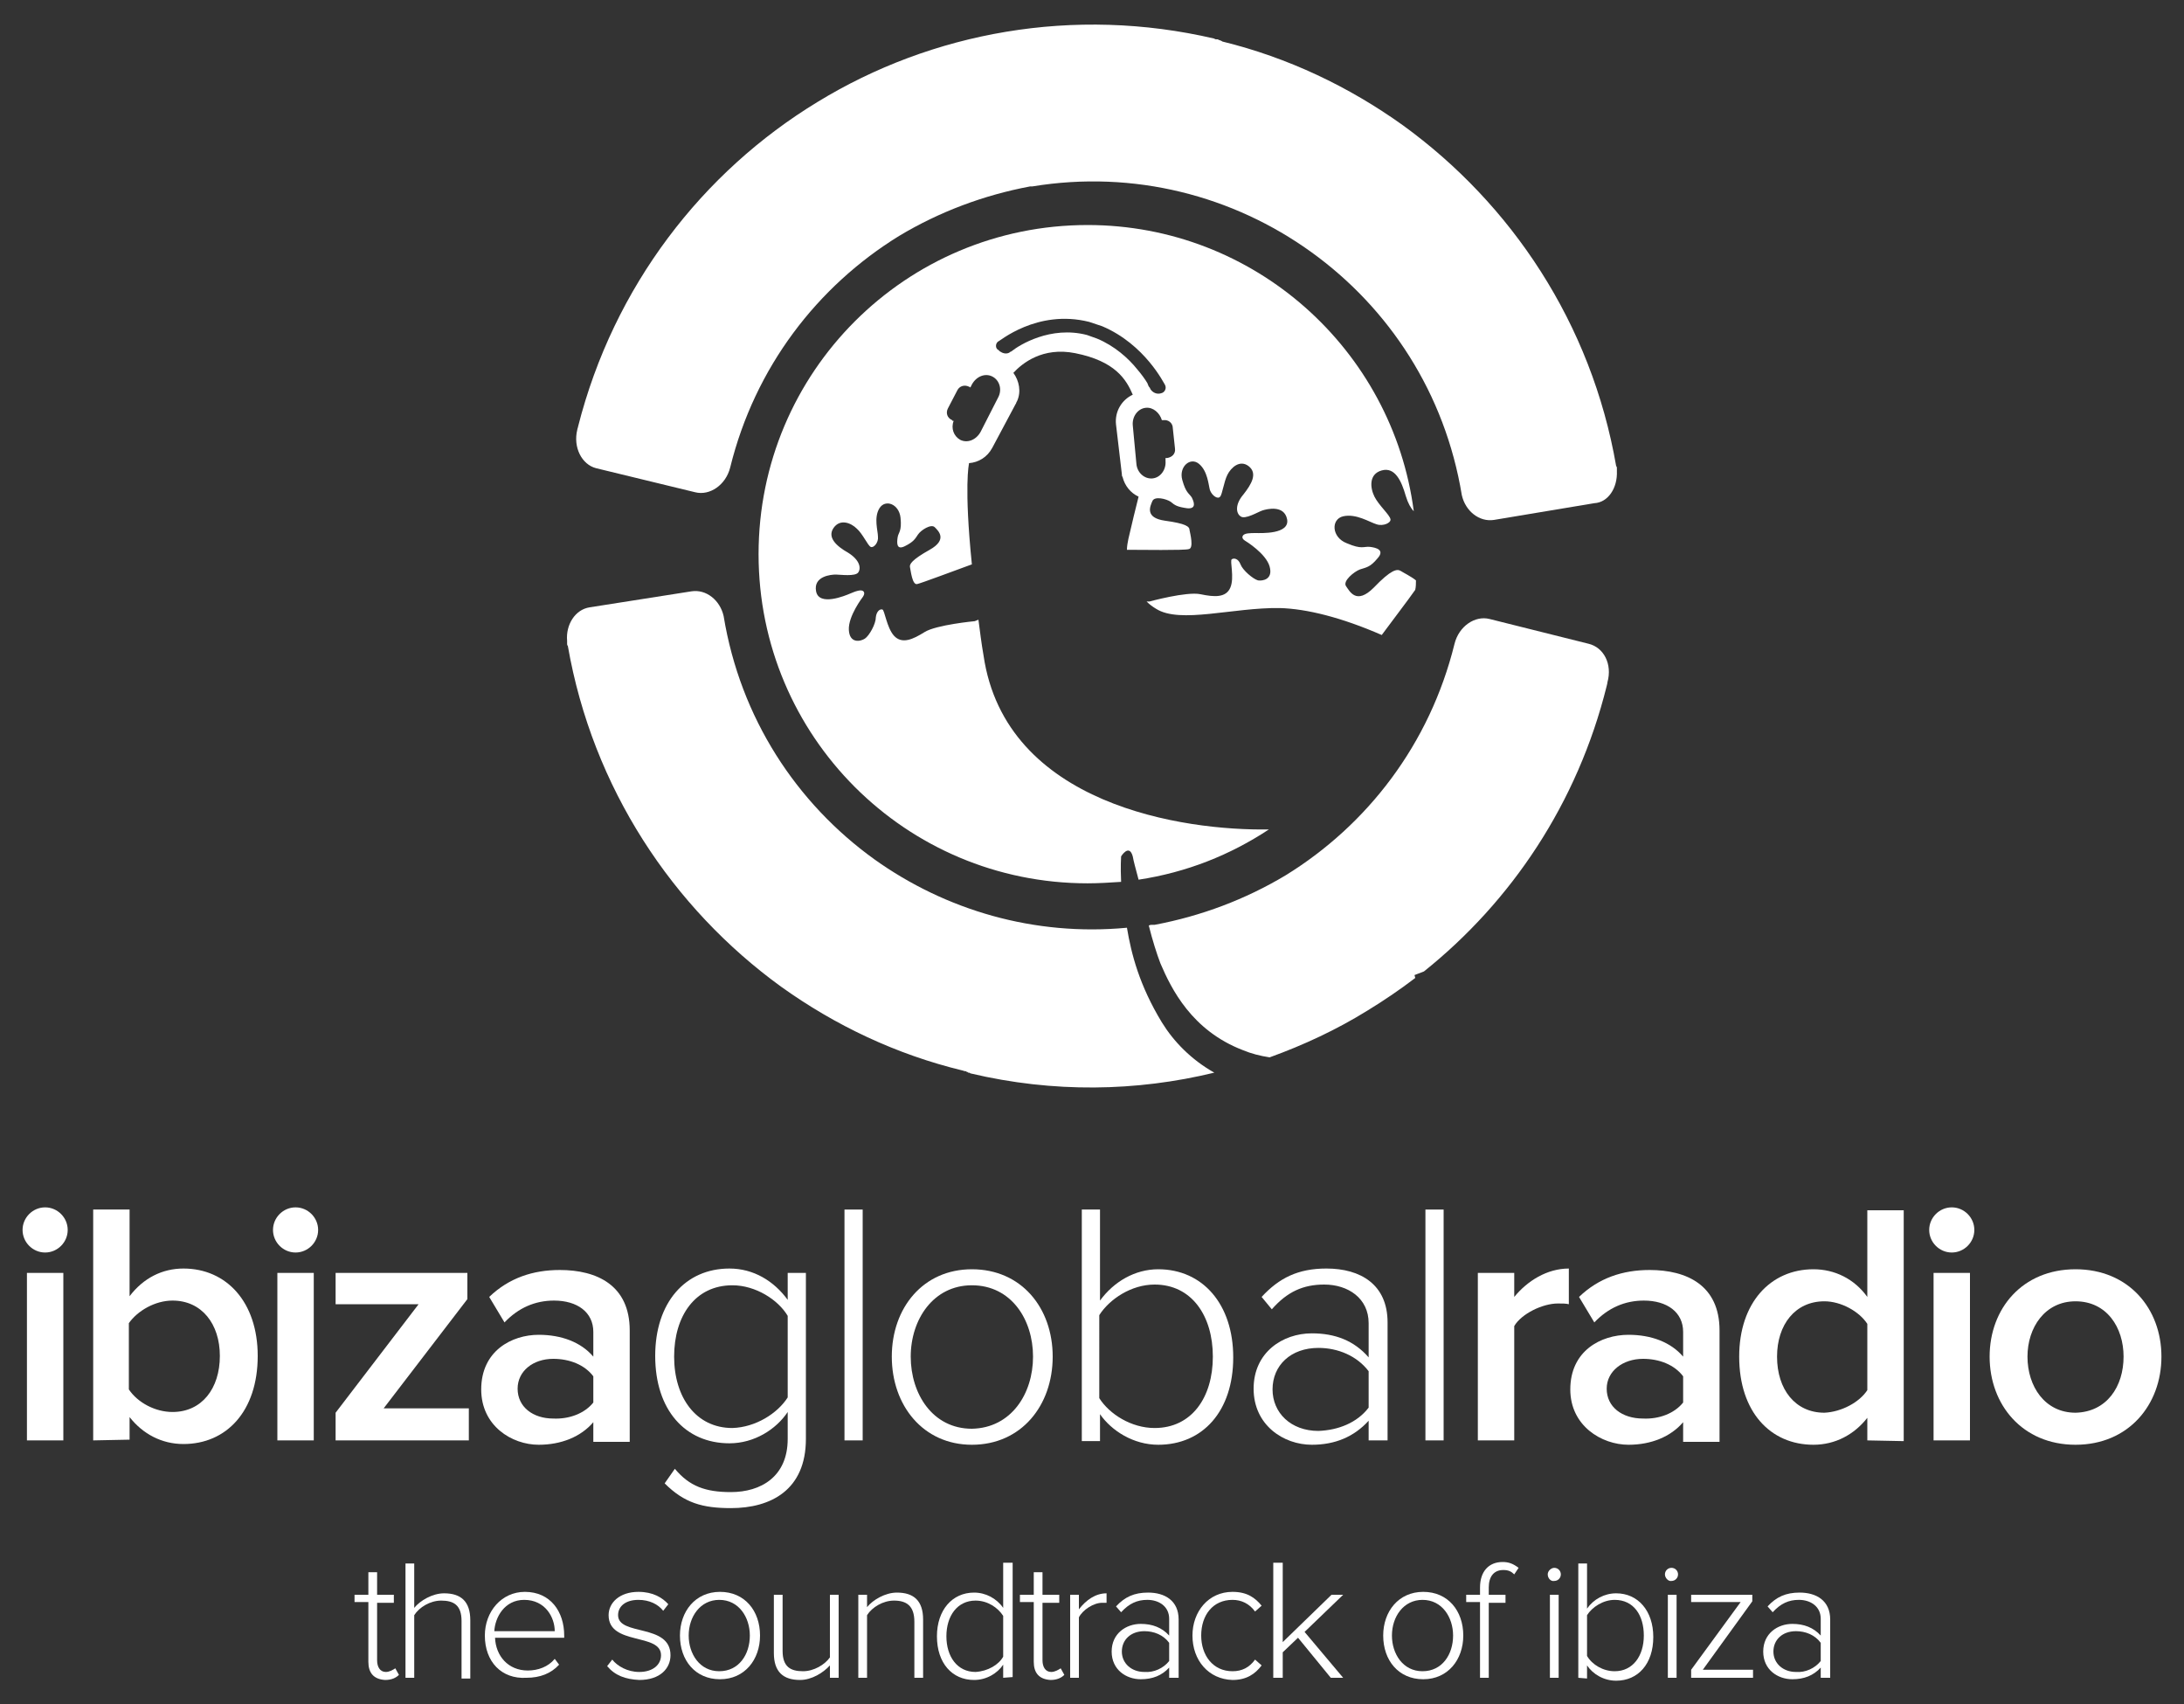 <?xml version="1.0" encoding="UTF-8"?>
<!DOCTYPE svg PUBLIC '-//W3C//DTD SVG 1.0//EN'
          'http://www.w3.org/TR/2001/REC-SVG-20010904/DTD/svg10.dtd'>
<svg height="234" viewBox="0 0 300 234" width="300" xmlns="http://www.w3.org/2000/svg" xmlns:xlink="http://www.w3.org/1999/xlink"
><rect x="0" y="0" width="300" height="234" fill="#333333" stroke="none"/><g fill="#fff"
  ><path d="M135.1,90c-0.3-1.7-0.5-3.4-0.7-4.9l-0.5,0.2c0,0-5.3,0.5-6.9,1.5s-3.1,1.7-4.2,0.5c-1-1.1-1.3-3.6-1.6-3.6 c-0.3-0.1-0.8,0.2-0.9,1.1c0,0.9-0.9,2.5-1.5,2.9s-2.1,0.7-2.2-1.2c-0.1-1.9,1.9-4.5,1.9-4.5s0.4-0.5,0.1-0.8s-1.1,0-1.8,0.3 c-0.7,0.3-4.3,1.8-4.7-0.3c-0.4-2.1,2.1-2.3,2.7-2.3s2.7,0.3,3.1-0.3c0.4-0.6,0.2-1.7-1.4-2.7c-1.6-0.9-2.9-2.1-2-3.4 s2.4-0.7,3.2,0.1c0.8,0.7,1.5,2.3,1.9,2.5s1.1-0.6,1-1.4c0-0.8-0.6-2.6,0.2-3.9c0.8-1.3,2.7-0.6,2.9,1.3c0.2,1.9-0.3,2-0.4,2.7 s-0.2,1.8,1,1.2c1.2-0.6,1.4-1,1.8-1.6s1.8-1.5,2.3-1s1.8,1.7-0.7,3.1s-2.8,2-2.7,2.4c0.1,0.4,0.3,2.5,1,2.3 c0.5-0.1,5.3-1.9,7.5-2.7c-1.1-10.8-0.4-13.8-0.4-13.8s0,0,0-0.1c1.3-0.1,2.5-0.8,3.2-2.1l3.2-6c0.1-0.1,0.1-0.3,0.2-0.4 c0.6-1.3,0.3-2.8-0.5-3.9c1.2-1.3,4-3.6,8.5-2.7c5.5,1.1,7,3.6,7.9,5.7c-1.5,0.7-2.5,2.3-2.3,4.1l0.8,6.8c0,0.1,0,0.3,0.1,0.4 c0.3,1.2,1.1,2.2,2.2,2.7c-0.4,1.6-0.9,3.6-1.4,5.8c-0.1,0.5-0.2,1-0.2,1.5c1.7,0,8,0.1,8.5-0.1c0.7-0.1,0.2-2.1,0.1-2.6 c0-0.5-0.5-0.9-3.4-1.3c-2.8-0.4-2-2-1.7-2.7s1.9-0.3,2.5,0.1c0.6,0.5,0.9,0.7,2.3,0.9c1.3,0.1,0.9-0.9,0.6-1.5 c-0.4-0.6-0.8-0.6-1.3-2.4s1.1-3.2,2.3-2.2c1.2,1,1.3,2.9,1.5,3.6c0.3,0.8,1.1,1.3,1.4,0.9c0.3-0.3,0.5-2,1-3s1.7-2.1,2.9-1.2 c1.3,1,0.4,2.5-0.7,3.9c-1.2,1.4-1,2.6-0.4,3c0.6,0.5,2.4-0.6,3-0.8c0.6-0.2,3-0.8,3.4,1.2c0.4,2.1-3.6,1.9-4.3,1.9 c-0.8,0-1.6,0-1.8,0.4s0.4,0.7,0.4,0.7s2.8,1.7,3.3,3.5s-1,2-1.6,1.9c-0.7-0.2-2.1-1.4-2.4-2.2c-0.3-0.8-0.9-0.9-1.2-0.7 c-0.3,0.2,0.4,2.5-0.2,3.9c-0.6,1.4-2.2,1.3-4.1,0.9c-1.9-0.4-7,1-7,1h-0.4c0.4,0.4,0.8,0.7,1.3,1c3.3,2.1,10.6-0.2,17-0.1 c3.7,0.1,8.5,1.3,14,3.7c1.4-1.9,3.7-4.9,4.6-6.2c0.1-0.4,0.1-0.9,0.1-1.3c-0.6-0.5-1.8-1.1-2.1-1.3c-0.5-0.3-1.3-0.2-3.7,2.3 c-2.4,2.4-3.3,0.5-3.8-0.2s1.1-2,1.9-2.3c0.9-0.3,1.4-0.3,2.4-1.5c1.1-1.2-0.2-1.5-1-1.6c-0.9-0.1-1.1,0.4-3.2-0.5 c-2.1-0.8-2.2-3.3-0.5-3.7c1.8-0.4,3.6,0.8,4.6,1.1c0.9,0.3,2-0.2,1.9-0.7c-0.1-0.6-1.6-1.9-2.2-3.1c-0.6-1.2-0.8-3.1,1-3.6 s2.7,1.4,3.3,3.5c0.3,1,0.7,1.7,1.1,2.1c-2.9-22.2-21.9-39.3-44.8-39.3c-25,0-45.2,20.2-45.2,45.2s20.2,45.2,45.2,45.2 c1.5,0,3.1-0.1,4.6-0.2c-0.1-2.1,0-3.5,0-3.5s1.1-1.8,1.6,0c0.1,0.6,0.4,1.7,0.8,3.2c6.6-1,12.6-3.4,17.9-6.9 C162.7,114.1,138.1,110.6,135.1,90 M161.1,58.8l0.3,2.8c0.1,0.7-0.4,1.2-1.1,1.3c-0.1,0-0.1,0-0.2,0v0.4c0.1,1.2-0.7,2.3-1.8,2.4 s-2.1-0.8-2.2-2l-0.5-5.3c-0.1-1.2,0.7-2.3,1.8-2.4c1-0.1,1.9,0.7,2.2,1.7c0.1,0,0.2,0,0.2,0C160.5,57.6,161.1,58.1,161.1,58.8 M137.1,46.9c0.1,0,1.4-1.1,3.6-2c2.2-0.9,5.3-1.6,8.9-0.7l1.8,0.6c5.9,2.5,8.5,7.9,8.6,8c0.3,0.5,0,1.1-0.5,1.2 c-0.6,0.2-1.2-0.1-1.5-0.6c0,0,0-0.1-0.1-0.2c-0.1-0.1-0.2-0.3-0.3-0.6c-0.3-0.5-0.8-1.2-1.4-1.9c-1.2-1.5-3.1-3.2-5.5-4.2 c-0.5-0.2-0.9-0.3-1.4-0.5c-5-1.3-9.3,1.4-10.3,2.2c-0.1,0.1-0.2,0.1-0.2,0.1c-0.3,0.3-0.8,0.3-1.2,0.1c-0.1-0.1-0.3-0.1-0.4-0.3 C136.7,47.9,136.7,47.2,137.1,46.9 M130.2,56.1l1.3-2.5c0.3-0.6,1-0.8,1.6-0.5c0.1,0,0.1,0.1,0.2,0.1l0.2-0.4 c0.6-1.1,1.8-1.6,2.8-1.1s1.4,1.8,0.8,2.9l-2.4,4.7c-0.6,1.1-1.8,1.6-2.8,1.1c-0.9-0.5-1.3-1.6-0.9-2.6c-0.1,0-0.2,0-0.2-0.1 C130.1,57.4,129.9,56.7,130.2,56.1"
    /><path d="M159.6,140.4c-3.1-5.1-4.2-9.4-4.8-13c-12.7,1.2-24.9-2.4-34.7-9.4c-10.7-7.7-18.4-19.4-20.7-33.4l0,0 c-0.5-2.2-2.4-3.7-4.4-3.4l-14,2.2c-2,0.3-3.3,2.4-3.1,4.6l0,0c0,0.1,0,0.2,0,0.2c0,0.1,0,0.1,0,0.2s0,0.2,0.1,0.3 c3.4,19.5,14.4,36,29.3,46.8c7.4,5.3,15.8,9.3,24.9,11.5c0.1,0,0.2,0.1,0.4,0.1l0,0c0.1,0,0.1,0,0.2,0.1c0.1,0,0.1,0,0.2,0.1 c0.1,0,0.2,0,0.3,0.1c11.4,2.7,22.8,2.5,33.5-0.1C163.6,145.5,161.2,143,159.6,140.4 M218.2,88.4L204.6,85c-2-0.5-4.2,1-4.8,3.4 l0,0c-3.4,13.8-12,24.9-23.2,31.8c-5.5,3.3-11.6,5.6-18,6.8c-0.1,0-0.2,0-0.3,0l0,0c-0.2,0-0.3,0-0.5,0.1c0.5,2,1.1,3.9,1.6,5.2 c1.5,3.5,4.3,9.2,11.3,11.9c1.2,0.5,2.4,0.8,3.7,1c4.7-1.7,9.2-3.8,13.4-6.4c2.3-1.4,4.5-2.9,6.6-4.5c0-0.1-0.1-0.3-0.1-0.4 l1.3-0.5c12-9.6,21.1-23.1,25.1-39.2c0-0.1,0.1-0.3,0.1-0.5C221.5,91.2,220.3,88.9,218.2,88.4 M222.1,64.7c0-0.1,0-0.1,0-0.2 s0-0.1,0-0.2s0-0.2-0.1-0.3c-3.4-19.6-14.4-36-29.3-46.8c-7.4-5.3-15.8-9.3-24.8-11.5c-0.1-0.1-0.2-0.1-0.4-0.2l0,0 c-0.1,0-0.1,0-0.2-0.1c-0.1,0-0.1,0-0.2,0c-0.1,0-0.2,0-0.3-0.1C147.5,0.8,128,4.4,112.3,14c-15.8,9.6-28,25.3-32.9,44.6 c0,0.1-0.1,0.3-0.1,0.4c-0.6,2.4,0.6,4.8,2.6,5.3l13.6,3.3c2,0.5,4.2-1,4.8-3.4l0,0c3.4-13.8,12-24.9,23.2-31.8 c5.5-3.3,11.6-5.6,18-6.8c0.1,0,0.2,0,0.3,0l0,0c14-2.3,27.6,1.3,38.3,9S198.5,54,200.8,68l0,0c0.5,2.2,2.4,3.7,4.4,3.4l13.8-2.3 C220.9,69,222.2,67,222.1,64.7L222.1,64.7z"
    /><path d="M3.1,168.9c0-1.7,1.4-3.1,3.1-3.1s3.1,1.4,3.1,3.1c0,1.7-1.4,3.1-3.1,3.1S3.1,170.6,3.1,168.9 M3.7,174.8h5v23 h-5C3.7,197.8,3.7,174.8,3.7,174.8z"
    /><path d="M12.8,197.8v-31.7h5V178c1.9-2.5,4.5-3.8,7.4-3.8c5.9,0,10.2,4.6,10.2,12c0,7.6-4.3,12.1-10.2,12.1 c-3,0-5.6-1.4-7.4-3.7v3.1L12.8,197.8L12.8,197.8z M23.7,193.9c4,0,6.5-3.2,6.5-7.7c0-4.4-2.5-7.6-6.5-7.6c-2.4,0-4.8,1.4-6,3.1 v9.1C18.9,192.6,21.3,193.9,23.7,193.9"
    /><path d="M37.5,168.9c0-1.7,1.4-3.1,3.1-3.1c1.7,0,3.1,1.4,3.1,3.1c0,1.7-1.4,3.1-3.1,3.1S37.5,170.6,37.5,168.9 M38.1,174.8h5v23h-5V174.8z"
    /><path d="M46.1 197.8L46.1 194 57.5 179.1 46.1 179.1 46.1 174.8 64.2 174.8 64.2 178.4 52.7 193.4 64.4 193.4 64.4 197.8z"
    /><path d="M81.5,197.8v-2.5c-1.7,2-4.4,3.1-7.5,3.1c-3.7,0-7.9-2.6-7.9-7.6c0-5.3,4.2-7.5,7.9-7.5c3.1,0,5.8,1,7.5,3 v-3.4c0-2.7-2.2-4.3-5.4-4.3c-2.6,0-4.9,1-6.8,3l-2.1-3.5c2.7-2.6,6-3.7,9.7-3.7c5.1,0,9.6,2.1,9.6,8.3V198h-5V197.8z M81.5,192.6 V189c-1.2-1.6-3.3-2.4-5.5-2.4c-2.8,0-4.9,1.7-4.9,4.1c0,2.5,2.1,4.1,4.9,4.1C78.2,194.9,80.3,194.1,81.5,192.6"
    /><path d="M91.3,203.7l1.4-2c2,2.4,4.2,3.2,7.7,3.2c4.1,0,7.8-2.1,7.8-7.3v-3.7c-1.6,2.4-4.6,4.3-8,4.3 c-6.1,0-10.2-4.6-10.2-12c0-7.3,4.1-12,10.2-12c3.3,0,6.1,1.7,8,4.3v-3.7h2.5v22.8c0,7-4.8,9.5-10.3,9.5 C96.5,207.1,94,206.4,91.3,203.7 M108.2,191.9v-11.2c-1.3-2.2-4.4-4.2-7.6-4.2c-5.1,0-8,4.2-8,9.8s3,9.8,8,9.8 C103.8,196,106.8,194.1,108.2,191.9"
    /><path d="M116 166.1H118.5V197.8H116z"
    /><path d="M122.5,186.3c0-6.7,4.3-12,11-12c6.8,0,11.1,5.3,11.1,12s-4.3,12.1-11.1,12.1 C126.8,198.4,122.5,193,122.5,186.3 M141.9,186.3c0-5.1-3-9.8-8.4-9.8c-5.3,0-8.4,4.7-8.4,9.8s3,9.9,8.4,9.9 C138.9,196.1,141.9,191.4,141.9,186.3"
    /><path d="M148.6,197.8v-31.7h2.5v12.5c1.9-2.6,4.8-4.3,8-4.3c6.1,0,10.3,4.8,10.3,12.1c0,7.4-4.2,12-10.3,12 c-3.4,0-6.4-1.9-8-4.2v3.7h-2.5V197.8z M158.6,196.1c5.1,0,8-4.2,8-9.8s-2.9-9.9-8-9.9c-3.2,0-6.2,2-7.6,4.2V192 C152.4,194.2,155.4,196.1,158.6,196.1"
    /><path d="M188,197.8v-2.7c-2,2.2-4.6,3.3-7.8,3.3c-3.9,0-8-2.7-8-7.7s4-7.6,8-7.6c3.2,0,5.8,1,7.8,3.3v-4.7 c0-3.4-2.8-5.3-6.1-5.3c-2.9,0-5.1,1-7.2,3.4l-1.4-1.7c2.4-2.6,5-3.9,8.9-3.9c4.7,0,8.4,2.2,8.4,7.4v16.2H188z M188,193.3v-5 c-1.6-2.1-4.2-3.2-6.9-3.2c-3.8,0-6.3,2.4-6.3,5.7c0,3.2,2.5,5.7,6.3,5.7C183.8,196.4,186.4,195.4,188,193.3"
    /><path d="M195.8 166.1H198.3V197.8H195.8z"
    /><path d="M203,197.8v-23h5v3.3c1.8-2.2,4.5-3.9,7.5-3.9v4.9c-0.4-0.1-0.9-0.1-1.5-0.1c-2.1,0-5,1.4-6,3.1v15.7H203z"
    /><path d="M231.2,197.8v-2.5c-1.7,2-4.4,3.1-7.5,3.1c-3.7,0-8-2.6-8-7.6c0-5.3,4.2-7.5,8-7.5c3.1,0,5.8,1,7.5,3v-3.4 c0-2.7-2.2-4.3-5.4-4.3c-2.6,0-4.9,1-6.8,3l-2.1-3.5c2.7-2.6,6-3.7,9.7-3.7c5.1,0,9.6,2.1,9.6,8.3V198h-5V197.8z M231.2,192.6V189 c-1.2-1.6-3.3-2.4-5.5-2.4c-2.8,0-5,1.7-5,4.1c0,2.5,2.1,4.1,5,4.1C227.9,194.9,230,194.1,231.2,192.6"
    /><path d="M256.5,197.8v-3.1c-1.8,2.3-4.4,3.7-7.4,3.7c-5.9,0-10.2-4.5-10.2-12.1c0-7.4,4.3-12,10.2-12 c2.9,0,5.6,1.3,7.4,3.8v-11.9h5v31.7L256.5,197.8L256.5,197.8z M256.5,190.9v-9.1c-1.1-1.7-3.6-3.1-5.9-3.1c-4,0-6.5,3.2-6.5,7.6 c0,4.5,2.5,7.7,6.5,7.7C252.9,193.9,255.4,192.6,256.5,190.9"
    /><path d="M265,168.9c0-1.7,1.4-3.1,3.1-3.1s3.1,1.4,3.1,3.1c0,1.7-1.4,3.1-3.1,3.1S265,170.6,265,168.9 M265.6,174.8h5 v23h-5V174.8z"
    /><path d="M273.3,186.3c0-6.6,4.5-12,11.8-12s11.8,5.4,11.8,12s-4.5,12.1-11.8,12.1C277.8,198.4,273.3,192.9,273.3,186.3 M291.7,186.3c0-4-2.3-7.6-6.6-7.6c-4.2,0-6.6,3.6-6.6,7.6c0,4.1,2.4,7.7,6.6,7.7C289.4,193.9,291.7,190.4,291.7,186.3"
    /><path d="M50.6,228.2V220h-1.9v-1h1.9v-3.1h1.2v3.1h2.3v1.1h-2.3v7.9c0,0.9,0.4,1.6,1.2,1.6c0.5,0,1-0.3,1.3-0.5 l0.5,0.9c-0.4,0.4-1,0.7-1.9,0.7C51.3,230.6,50.6,229.7,50.6,228.2"
    /><path d="M63.4,230.4v-7.8c0-2.2-1.1-2.8-2.8-2.8c-1.5,0-3,0.9-3.7,2v8.6h-1.2v-15.7h1.2v6.1c0.8-1,2.5-2,4.1-2 c2.3,0,3.6,1.1,3.6,3.7v8h-1.2V230.4z"
    /><path d="M66.6,224.6c0-3.3,2.3-6,5.5-6c3.5,0,5.4,2.7,5.4,6v0.3H68c0.1,2.5,1.8,4.5,4.5,4.5c1.4,0,2.8-0.5,3.7-1.6 l0.6,0.8c-1.1,1.2-2.6,1.8-4.5,1.8C68.9,230.6,66.6,228.2,66.6,224.6 M72,219.7c-2.7,0-4,2.4-4.1,4.3h8.3 C76.2,222.1,74.9,219.7,72,219.7"
    /><path d="M83.4,228.8l0.7-0.9c0.7,0.9,2.1,1.7,3.7,1.7c1.9,0,3-1,3-2.3c0-3.1-7.2-1.3-7.2-5.5c0-1.7,1.5-3.2,4.1-3.2 c2,0,3.3,0.8,4.1,1.7l-0.7,0.9c-0.7-0.9-1.9-1.5-3.4-1.5c-1.8,0-2.8,0.9-2.8,2.1c0,2.9,7.2,1.1,7.2,5.5c0,1.8-1.4,3.4-4.3,3.4 C85.9,230.6,84.5,230.1,83.4,228.8"
    /><path d="M93.4,224.6c0-3.3,2.1-6,5.5-6s5.5,2.6,5.5,6c0,3.3-2.1,6-5.5,6S93.4,228,93.4,224.6 M103,224.6 c0-2.5-1.5-4.9-4.2-4.9c-2.6,0-4.2,2.3-4.2,4.9c0,2.5,1.5,4.9,4.2,4.9S103,227.2,103,224.6"
    /><path d="M114,230.4v-1.7c-0.9,1-2.5,2-4.1,2c-2.3,0-3.6-1.1-3.6-3.7v-8h1.2v7.7c0,2.2,1.1,2.8,2.8,2.8 c1.5,0,3-0.9,3.7-1.9V219h1.2v11.4H114z"
    /><path d="M125.6,230.4v-7.7c0-2.2-1.1-2.9-2.8-2.9c-1.5,0-3,0.9-3.7,2v8.6h-1.2V219h1.2v1.7c0.8-1,2.5-2,4.1-2 c2.3,0,3.6,1.1,3.6,3.7v8H125.6z"
    /><path d="M137.8,230.4v-1.8c-0.8,1.2-2.3,2.1-4,2.1c-3,0-5.1-2.3-5.1-6c0-3.6,2.1-6,5.1-6c1.6,0,3.1,0.8,4,2.1v-6.2h1.3 v15.7L137.8,230.4L137.8,230.4z M137.8,227.5v-5.6c-0.7-1.1-2.1-2.1-3.8-2.1c-2.5,0-4,2.1-4,4.9c0,2.8,1.5,4.9,4,4.9 C135.7,229.5,137.2,228.6,137.8,227.5"
    /><path d="M142,228.2V220h-1.9v-1h1.9v-3.1h1.2v3.1h2.3v1.1h-2.3v7.9c0,0.9,0.4,1.6,1.2,1.6c0.5,0,1-0.3,1.3-0.5l0.5,0.9 c-0.4,0.4-1,0.7-1.9,0.7C142.7,230.6,142,229.7,142,228.2"
    /><path d="M147,230.4V219h1.2v2c1-1.3,2.3-2.2,3.8-2.2v1.3c-0.2,0-0.4,0-0.6,0c-1.2,0-2.7,1-3.2,2v8.3L147,230.4 L147,230.4z"
    /><path d="M160.6,230.4V229c-1,1.1-2.3,1.6-3.9,1.6c-2,0-4-1.3-4-3.8s2-3.8,4-3.8c1.6,0,2.9,0.5,3.9,1.6v-2.3 c0-1.7-1.4-2.6-3-2.6c-1.4,0-2.5,0.5-3.6,1.7l-0.7-0.8c1.2-1.3,2.5-1.9,4.4-1.9c2.3,0,4.2,1.1,4.2,3.7v8H160.6z M160.6,228.1v-2.5 c-0.8-1.1-2.1-1.6-3.4-1.6c-1.9,0-3.1,1.2-3.1,2.8s1.3,2.8,3.1,2.8C158.5,229.7,159.8,229.1,160.6,228.1"
    /><path d="M163.8,224.6c0-3.3,2.2-6,5.5-6c2,0,3.1,0.8,4,1.9l-0.9,0.8c-0.8-1.1-1.9-1.6-3.1-1.6c-2.7,0-4.3,2.1-4.3,4.9 c0,2.7,1.6,4.9,4.3,4.9c1.3,0,2.3-0.5,3.1-1.6l0.9,0.8c-0.9,1.2-2.1,2-4,2C166,230.6,163.8,228,163.8,224.6"
    /><path d="M182.8 230.4L178.3 224.9 176.2 226.9 176.2 230.4 174.9 230.4 174.9 214.6 176.2 214.6 176.2 225.5 182.9 219 184.5 219 179.2 224.1 184.5 230.4z"
    /><path d="M190,224.6c0-3.3,2.1-6,5.5-6s5.5,2.6,5.5,6c0,3.3-2.1,6-5.5,6S190,228,190,224.6 M199.6,224.6 c0-2.5-1.5-4.9-4.2-4.9c-2.6,0-4.2,2.3-4.2,4.9c0,2.5,1.5,4.9,4.2,4.9S199.6,227.2,199.6,224.6"
    /><path d="M203.3,230.4V220h-1.9v-1h1.9v-1c0-2.2,1.2-3.5,3.1-3.5c0.8,0,1.4,0.2,2.2,0.8l-0.6,0.9 c-0.4-0.4-0.8-0.6-1.5-0.6c-1.3,0-2,0.9-2,2.4v1h2.3v1.1h-2.3v10.3H203.3z"
    /><path d="M212.6,216.2c0-0.5,0.5-0.9,0.9-0.9c0.5,0,0.9,0.4,0.9,0.9s-0.4,0.9-0.9,0.9 C213,217.2,212.6,216.7,212.6,216.2 M212.9,219h1.2v11.4h-1.2V219z"
    /><path d="M216.8,230.4v-15.7h1.2v6.2c0.9-1.3,2.4-2.1,4-2.1c3,0,5.1,2.4,5.1,6c0,3.7-2.1,6-5.1,6c-1.7,0-3.2-0.9-4-2.1 v1.8L216.8,230.4L216.8,230.4z M221.8,229.5c2.5,0,4-2.1,4-4.9c0-2.8-1.4-4.9-4-4.9c-1.6,0-3.1,1-3.8,2.1v5.6 C218.7,228.6,220.2,229.5,221.8,229.5"
    /><path d="M228.7,216.2c0-0.5,0.4-0.9,0.9-0.9s0.9,0.4,0.9,0.9s-0.4,0.9-0.9,0.9C229.2,217.2,228.7,216.7,228.7,216.2 M229.1,219h1.2v11.4h-1.2V219z"
    /><path d="M232.3 230.4L232.3 229.3 239.1 220 232.3 220 232.3 219 240.7 219 240.7 219.9 233.9 229.3 240.8 229.3 240.8 230.4z"
    /><path d="M250.1,230.4V229c-1,1.1-2.3,1.6-3.9,1.6c-2,0-4-1.3-4-3.8s2-3.8,4-3.8c1.6,0,2.9,0.5,3.9,1.6v-2.3 c0-1.7-1.4-2.6-3-2.6c-1.4,0-2.5,0.5-3.6,1.7l-0.7-0.8c1.2-1.3,2.5-1.9,4.4-1.9c2.3,0,4.2,1.1,4.2,3.7v8H250.1z M250.1,228.1v-2.5 c-0.8-1.1-2.1-1.6-3.4-1.6c-1.9,0-3.1,1.2-3.1,2.8s1.3,2.8,3.1,2.8C248,229.7,249.3,229.1,250.1,228.1"
  /></g
></svg
>

